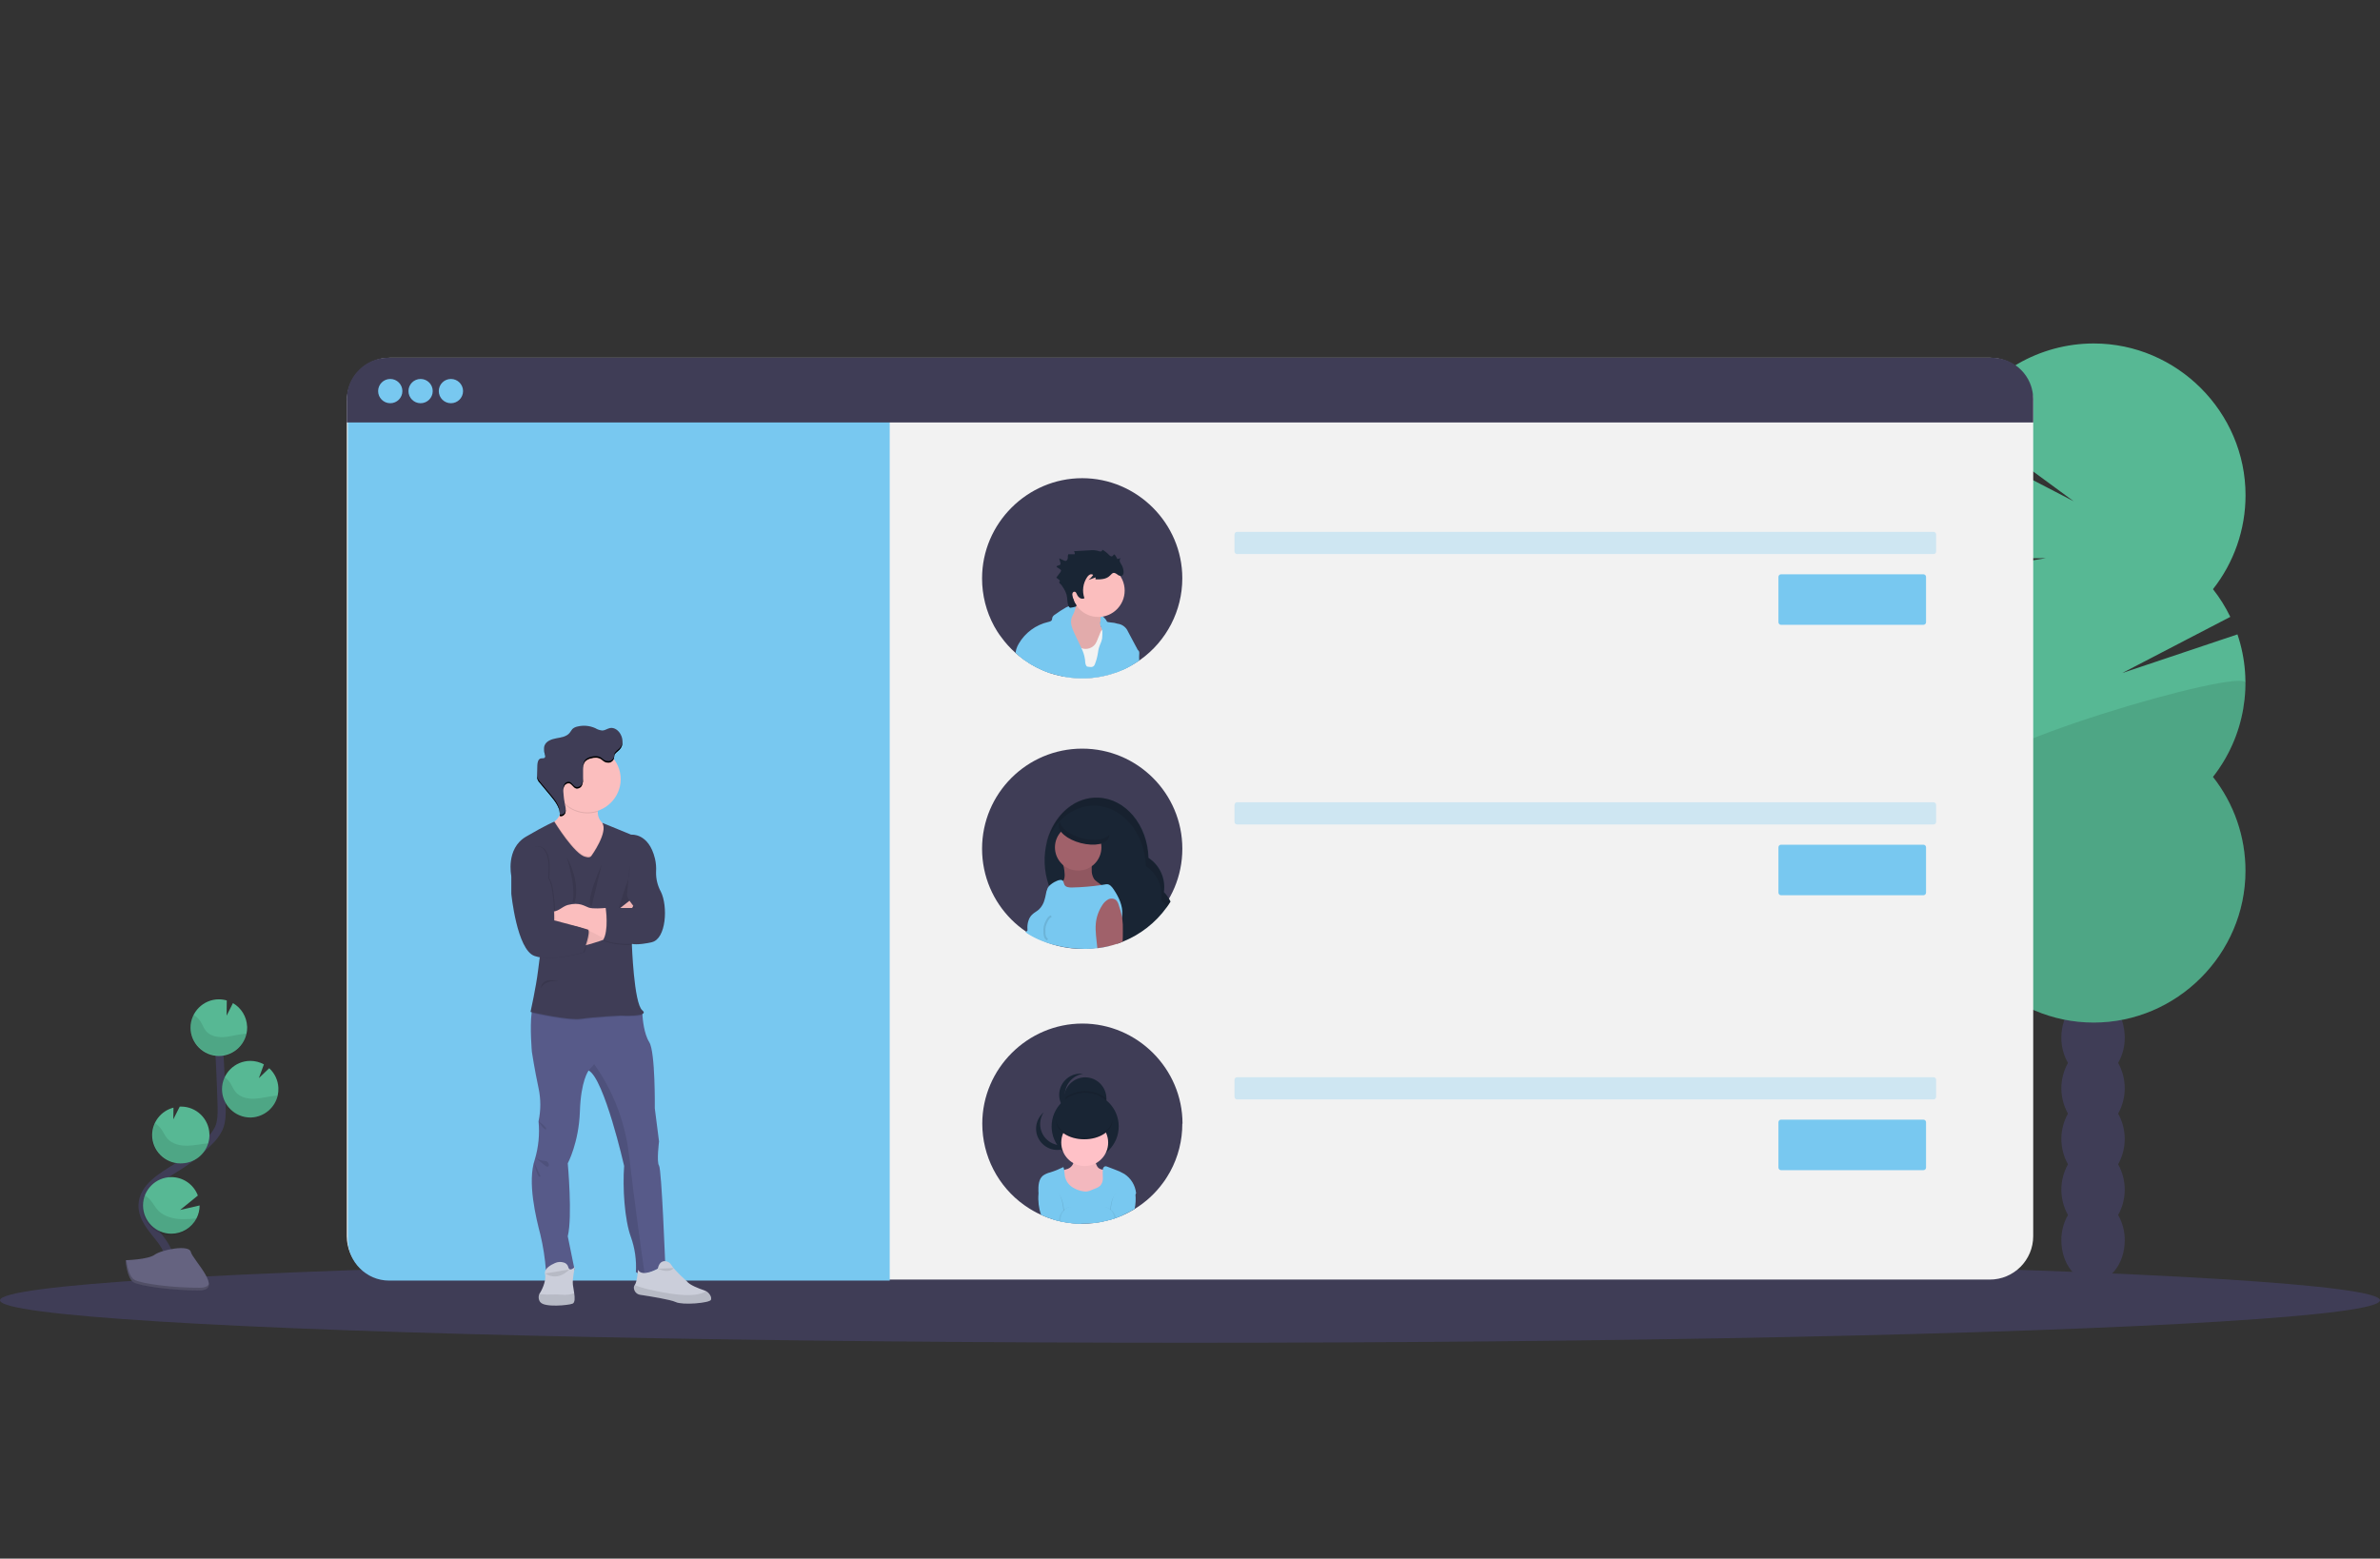 <?xml version="1.0" encoding="UTF-8" standalone="no"?><!DOCTYPE svg PUBLIC "-//W3C//DTD SVG 1.1//EN" "http://www.w3.org/Graphics/SVG/1.1/DTD/svg11.dtd"><svg width="100%" height="100%" viewBox="0 0 1119 733" version="1.1" xmlns="http://www.w3.org/2000/svg" xmlns:xlink="http://www.w3.org/1999/xlink" xml:space="preserve" xmlns:serif="http://www.serif.com/" style="fill-rule:evenodd;clip-rule:evenodd;stroke-miterlimit:10;"><rect x="0" y="0" width="1119" height="733" fill="#333333" stroke="none"/><ellipse cx="559.5" cy="611.51" rx="559.5" ry="19.965" style="fill:#3f3d56;"/><path d="M995.881,499.867c2.078,-3.627 3.151,-7.743 3.109,-11.922c0,-10.772 -6.655,-19.509 -14.907,-19.509c-8.252,0 -14.898,8.737 -14.898,19.509c-0.041,4.179 1.032,8.295 3.109,11.922c-4.14,7.399 -4.14,16.445 0,23.844c-4.141,7.396 -4.141,16.439 0,23.834c-4.14,7.4 -4.14,16.445 0,23.845c-2.077,3.627 -3.15,7.742 -3.109,11.922c0,10.771 6.655,19.508 14.898,19.508c8.243,0 14.907,-8.737 14.907,-19.508c0.042,-4.18 -1.031,-8.295 -3.109,-11.922c4.141,-7.4 4.141,-16.445 0,-23.845c4.141,-7.395 4.141,-16.438 0,-23.834c4.141,-7.399 4.141,-16.445 0,-23.844Z" style="fill:#3f3d56;fill-rule:nonzero;"/><ellipse cx="984.045" cy="464.101" rx="14.898" ry="19.509" style="fill:#3f3d56;"/><ellipse cx="984.045" cy="440.256" rx="14.898" ry="19.509" style="fill:#3f3d56;"/><path d="M928.266,277.094c-2.036,-2.592 -3.891,-5.321 -5.552,-8.167l39.16,-6.427l-42.355,0.314c-8.204,-17.857 -8.696,-38.329 -1.359,-56.559l56.815,29.473l-52.394,-38.514c12.735,-22.057 36.347,-35.689 61.816,-35.689c39.158,0 71.381,32.222 71.381,71.38c0,16.021 -5.394,31.584 -15.308,44.17c3.18,4.032 5.909,8.399 8.139,13.024l-50.826,26.421l54.191,-18.187c7.721,22.829 3.384,48.081 -11.513,67.026c9.901,12.581 15.287,28.134 15.287,44.144c0,39.158 -32.222,71.381 -71.38,71.381c-39.158,0 -71.38,-32.223 -71.38,-71.381c0,-16.01 5.386,-31.563 15.288,-44.144c-20.302,-25.809 -20.302,-62.457 0,-88.265l-0.01,0Z" style="fill:#57b894;fill-rule:nonzero;"/><path d="M1055.78,321.226c0.024,16.009 -5.361,31.566 -15.278,44.133c9.901,12.581 15.287,28.134 15.287,44.144c0,39.158 -32.222,71.381 -71.38,71.381c-39.158,0 -71.38,-32.223 -71.38,-71.381c0,-16.01 5.386,-31.563 15.288,-44.144c-9.612,-12.141 127.463,-52.138 127.463,-44.133Z" style="fill-opacity:0.1;fill-rule:nonzero;"/><path d="M955.951,188.656c0,-11.27 -9.15,-20.42 -20.42,-20.42l-752.062,0c-11.27,0 -20.42,9.15 -20.42,20.42l0,392.689c0,11.27 9.15,20.42 20.42,20.42l752.062,0c11.27,0 20.42,-9.15 20.42,-20.42l0,-392.689Z" style="fill:#f2f2f2;"/><path d="M163.524,189.627l254.794,0l0,412.614l-235.38,0c-10.65,0 -19.414,-8.764 -19.414,-19.414l0,-393.2Z" style="fill:#78c8f0;fill-rule:nonzero;"/><path d="M955.951,187.65l0,11.018l-792.902,0l0,-11.018c0,0 0,0 0,0c0,-10.645 8.759,-19.405 19.404,-19.405c0.003,0 0.006,0 0.01,0l754.074,0c0.004,0 0.007,0 0.01,0c10.645,0 19.404,8.76 19.404,19.405c0,0 0,0 0,0Z" style="fill:#3f3d56;fill-rule:nonzero;"/><circle cx="183.489" cy="183.923" r="5.704" style="fill:#78c8f0;"/><circle cx="197.75" cy="183.923" r="5.704" style="fill:#78c8f0;"/><circle cx="212.011" cy="183.923" r="5.704" style="fill:#78c8f0;"/><path d="M910.316,251.352c0,-0.684 -0.555,-1.24 -1.24,-1.24l-327.42,0c-0.684,0 -1.24,0.556 -1.24,1.24l0,7.978c0,0.684 0.556,1.24 1.24,1.24l327.42,0c0.685,0 1.24,-0.556 1.24,-1.24l0,-7.978Z" style="fill:#78c8f0;fill-opacity:0.3;"/><path d="M905.563,271.317c0,-0.684 -0.556,-1.24 -1.24,-1.24l-66.923,0c-0.684,0 -1.24,0.556 -1.24,1.24l0,21.288c0,0.685 0.556,1.24 1.24,1.24l66.923,0c0.684,0 1.24,-0.555 1.24,-1.24l0,-21.288Z" style="fill:#78c8f0;"/><path d="M910.316,378.521c0,-0.685 -0.555,-1.24 -1.24,-1.24l-327.42,0c-0.684,0 -1.24,0.555 -1.24,1.24l0,7.978c0,0.684 0.556,1.24 1.24,1.24l327.42,0c0.685,0 1.24,-0.556 1.24,-1.24l0,-7.978Z" style="fill:#78c8f0;fill-opacity:0.3;"/><path d="M905.563,398.486c0,-0.685 -0.556,-1.24 -1.24,-1.24l-66.923,0c-0.684,0 -1.24,0.555 -1.24,1.24l0,21.288c0,0.684 0.556,1.24 1.24,1.24l66.923,0c0.684,0 1.24,-0.556 1.24,-1.24l0,-21.288Z" style="fill:#78c8f0;"/><path d="M910.316,507.819c0,-0.684 -0.555,-1.24 -1.24,-1.24l-327.42,0c-0.684,0 -1.24,0.556 -1.24,1.24l0,7.978c0,0.684 0.556,1.24 1.24,1.24l327.42,0c0.685,0 1.24,-0.556 1.24,-1.24l0,-7.978Z" style="fill:#78c8f0;fill-opacity:0.3;"/><path d="M905.563,527.784c0,-0.684 -0.556,-1.24 -1.24,-1.24l-66.923,0c-0.684,0 -1.24,0.556 -1.24,1.24l0,21.288c0,0.684 0.556,1.24 1.24,1.24l66.923,0c0.684,0 1.24,-0.556 1.24,-1.24l0,-21.288Z" style="fill:#78c8f0;"/><circle cx="508.817" cy="399.147" r="47.08" style="fill:#3f3d56;"/><path d="M550.364,423.98c-0.052,0.114 -0.119,0.219 -0.2,0.314c-0.513,0.848 -1.068,1.67 -1.664,2.462c-5.22,7.227 -12.395,12.818 -20.678,16.115c-0.818,0.342 -1.654,0.656 -2.5,0.951c-0.784,-0.628 -1.51,-1.325 -2.168,-2.082c-1.964,-2.231 -3.279,-4.957 -3.803,-7.882c-1.253,0.242 -2.527,0.363 -3.803,0.361c-0.126,0.01 -0.254,0.01 -0.38,0c-9.793,-0.171 -18.197,-7.339 -21.952,-17.569l-0.152,-0.437c-2.29,-6.663 -2.549,-13.859 -0.742,-20.669c0.048,-0.228 0.124,-0.456 0.19,-0.675c3.214,-11.038 11.694,-19.081 21.781,-19.718l2.177,0c12.778,0.466 23.065,12.825 23.54,28.284c5.323,3.496 8.151,9.785 7.235,16.086c1.275,1.307 2.328,2.813 3.119,4.459Z" style="fill:#192534;fill-rule:nonzero;"/><path d="M550.164,424.294c-0.513,0.848 -1.068,1.67 -1.664,2.462c-0.689,-1.235 -1.543,-2.371 -2.538,-3.375c0.109,-0.784 0.166,-1.575 0.171,-2.367c0,-5.523 -2.789,-10.689 -7.406,-13.719c-0.523,-15.782 -11.257,-28.389 -24.405,-28.389c-9.393,0 -17.541,6.408 -21.639,15.82c-0.104,0.248 -0.199,0.485 -0.313,0.742c-0.343,0.818 -0.647,1.645 -0.951,2.51c0.335,-1.738 0.802,-3.448 1.397,-5.115l0.133,-0.133c3.661,-10.087 11.837,-17.246 21.439,-17.674l2.177,0c12.597,0.761 22.685,13.063 23.169,28.36c5.336,3.486 8.174,9.78 7.254,16.086c1.336,1.396 2.411,3.018 3.176,4.792Z" style="fill-opacity:0.1;fill-rule:nonzero;"/><path d="M500.555,410.794c0.118,0.962 0.007,1.94 -0.323,2.852c-0.561,1.302 -1.901,2.472 -1.531,3.803c0.382,0.846 1.146,1.461 2.054,1.654c4.097,1.388 8.556,0.561 12.892,0.751c1.444,0.126 2.895,0.177 4.344,0.152c1.459,-0.032 2.87,-0.525 4.032,-1.407c-2.252,-1.094 -4.379,-2.43 -6.342,-3.983c-0.477,-0.354 -0.908,-0.766 -1.283,-1.227c-0.806,-1.304 -1.194,-2.824 -1.113,-4.354c0,-1.512 0,-3.024 0,-4.526c-3.099,0 -6.189,-0.047 -9.288,-0.047c-0.951,0 -4.022,-0.238 -4.373,0.836c-0.172,0.533 0.494,2.102 0.598,2.7c0.16,0.926 0.271,1.859 0.333,2.796Z" style="fill:#a0616a;fill-rule:nonzero;"/><path d="M500.555,410.794c0.118,0.962 0.007,1.94 -0.323,2.852c-0.561,1.302 -1.901,2.472 -1.531,3.803c0.382,0.846 1.146,1.461 2.054,1.654c4.097,1.388 8.556,0.561 12.892,0.751c1.444,0.126 2.895,0.177 4.344,0.152c1.459,-0.032 2.87,-0.525 4.032,-1.407c-2.252,-1.094 -4.379,-2.43 -6.342,-3.983c-0.477,-0.354 -0.908,-0.766 -1.283,-1.227c-0.806,-1.304 -1.194,-2.824 -1.113,-4.354c0,-1.512 0,-3.024 0,-4.526c-3.099,0 -6.189,-0.047 -9.288,-0.047c-0.951,0 -4.022,-0.238 -4.373,0.836c-0.172,0.533 0.494,2.102 0.598,2.7c0.16,0.926 0.271,1.859 0.333,2.796Z" style="fill-opacity:0.1;fill-rule:nonzero;"/><circle cx="506.925" cy="398.501" r="10.924" style="fill:#a0616a;"/><path d="M527.641,430.188c0,0.295 -0.057,0.609 -0.104,0.951c-0.354,1.772 -0.873,3.507 -1.55,5.182c-0.401,1.136 -0.884,2.242 -1.445,3.308c-0.409,0.732 -0.951,1.407 -1.388,2.12l-0.628,1.017c-0.4,0.686 -0.74,1.405 -1.017,2.149c-1.834,0.47 -3.699,0.81 -5.581,1.017c-1.839,0.221 -3.69,0.332 -5.542,0.333c-9.935,0 -20.65,-2.576 -28.246,-7.843c0,0 1.112,-0.77 0.95,-0.951c0,-0.437 -0.047,-0.865 -0.047,-1.303c-0.011,-1.125 0.172,-2.245 0.542,-3.308c0.323,-1.019 0.887,-1.945 1.645,-2.7c0.95,-0.951 2.224,-1.54 3.242,-2.453c1.299,-1.257 2.219,-2.855 2.652,-4.611c0.238,-0.761 0.409,-1.569 0.57,-2.348c0.145,-1.066 0.439,-2.107 0.875,-3.09c0.061,-0.126 0.131,-0.247 0.209,-0.361c0.145,-0.244 0.317,-0.471 0.514,-0.675c0.969,-0.946 2.103,-1.706 3.346,-2.244c1.037,-0.533 2.491,-0.951 3.214,-0.067l0,0.067c0.236,0.544 0.436,1.103 0.599,1.673c0.58,1.198 2.196,1.35 3.508,1.322c4.64,-0.097 9.27,-0.485 13.861,-1.16l2.225,-0.362c1.607,-0.266 2.729,1.141 3.632,2.51c2.339,3.528 4.316,7.587 3.964,11.827Z" style="fill:#78c8f0;fill-rule:nonzero;"/><path d="M494.28,430.93c-1.017,0.228 -1.606,1.255 -2.082,2.187c-0.901,1.531 -1.297,3.308 -1.131,5.076c-0.028,0.695 0.046,1.39 0.219,2.063c0.175,0.679 0.604,1.264 1.198,1.636" style="fill:none;stroke:#000;stroke-opacity:0.1;stroke-width:0.95px;"/><path d="M497.884,387.627c0.824,-3.223 6.797,-4.484 13.329,-2.814c6.533,1.67 11.168,5.642 10.344,8.865c-0.824,3.223 -6.797,4.484 -13.329,2.814c-6.533,-1.67 -11.168,-5.642 -10.344,-8.865Z" style="fill:#192534;"/><path d="M508.836,394.204c-5.809,-1.484 -10.106,-4.754 -10.458,-7.758c-0.27,0.338 -0.464,0.73 -0.57,1.15c-0.827,3.223 3.803,7.187 10.334,8.861c6.531,1.673 12.502,0.409 13.31,-2.852c0.092,-0.36 0.118,-0.734 0.076,-1.103c-1.74,2.396 -6.997,3.156 -12.692,1.702Z" style="fill-opacity:0.1;fill-rule:nonzero;"/><path d="M527.927,437.937c0,1.654 0,3.299 -0.105,4.934c-0.818,0.342 -1.654,0.656 -2.5,0.951c-1.247,0.433 -2.516,0.794 -3.803,1.084c-1.834,0.469 -3.699,0.809 -5.581,1.017c-0.333,-3.936 -1.084,-7.73 -0.713,-11.723c0.308,-3.058 1.359,-5.996 3.061,-8.556c0.667,-1.121 1.623,-2.044 2.767,-2.672c1.164,-0.618 2.587,-0.506 3.641,0.286c0.647,0.675 1.1,1.513 1.312,2.424c0.642,1.784 1.156,3.61 1.54,5.467c0,0.199 0.067,0.418 0.095,0.627c0.264,2.042 0.359,4.103 0.286,6.161Z" style="fill:#a0616a;fill-rule:nonzero;"/><path d="M555.887,528.445c0.022,7.874 -1.94,15.627 -5.704,22.542c-0.418,0.761 -0.856,1.531 -1.35,2.291c-0.052,0.114 -0.119,0.219 -0.2,0.314c-0.513,0.848 -1.068,1.67 -1.664,2.462c-3.611,5.01 -8.185,9.25 -13.452,12.474l-0.276,0.19c-1.731,1.039 -3.525,1.97 -5.372,2.786c-0.513,0.228 -1.045,0.447 -1.578,0.665c-0.532,0.219 -1.027,0.419 -1.559,0.59c-0.266,0.114 -0.551,0.209 -0.827,0.304c-0.032,-0.004 -0.064,-0.004 -0.095,0c-0.58,0.209 -1.179,0.39 -1.768,0.57l-0.447,0.105c-0.533,0.162 -1.065,0.295 -1.598,0.409c-1.837,0.47 -3.705,0.81 -5.59,1.017c-1.826,0.221 -3.665,0.332 -5.504,0.333c-0.191,0 -0.381,0 -0.571,0c-2.551,-0.008 -5.096,-0.243 -7.606,-0.704l-0.456,-0.076c-0.466,-0.076 -0.951,-0.171 -1.398,-0.285l-0.884,-0.2c-0.938,-0.205 -1.864,-0.459 -2.776,-0.76c-1.857,-0.557 -3.677,-1.234 -5.447,-2.025l-0.2,-0.086c-2.592,-1.174 -5.072,-2.584 -7.406,-4.212c-0.199,-0.116 -0.39,-0.247 -0.571,-0.389c-12.38,-8.826 -19.746,-23.124 -19.746,-38.328c0,-25.822 21.248,-47.07 47.07,-47.07c25.822,0 47.07,21.248 47.07,47.07c0,0.001 0,0.003 0,0.004l-0.095,0.009Z" style="fill:#3f3d56;fill-rule:nonzero;"/><path d="M520.207,517.103c-0.232,5.312 -4.666,9.557 -9.983,9.557c-5.317,0 -9.751,-4.245 -9.983,-9.557c0,-0.161 0,-0.323 0,-0.475c0,-5.476 4.507,-9.983 9.983,-9.983c5.476,0 9.983,4.507 9.983,9.983c-0.01,0.152 0,0.314 0,0.475Z" style="fill:#192534;fill-rule:nonzero;"/><path d="M520.207,517.103c-0.232,5.312 -4.666,9.557 -9.983,9.557c-5.317,0 -9.751,-4.245 -9.983,-9.557c0,-0.161 0,-0.323 0,-0.475c5.785,-4.734 14.181,-4.734 19.966,0c-0.01,0.152 0,0.314 0,0.475Z" style="fill-opacity:0.1;fill-rule:nonzero;"/><circle cx="510.215" cy="529.719" r="15.772" style="fill:#192534;"/><path d="M500.66,514.898c0.003,-4.982 3.732,-9.238 8.67,-9.897c-0.444,-0.06 -0.892,-0.091 -1.34,-0.091c-5.482,0 -9.992,4.511 -9.992,9.992c0,5.482 4.51,9.993 9.992,9.993c0.448,0 0.896,-0.031 1.34,-0.091c-4.941,-0.659 -8.671,-4.921 -8.67,-9.906Z" style="fill:#192534;fill-rule:nonzero;"/><path d="M492.417,536.127c-3.735,-3.299 -4.458,-8.914 -1.683,-13.053c-0.336,0.297 -0.653,0.615 -0.95,0.951c-1.709,1.846 -2.659,4.271 -2.659,6.786c0,5.482 4.511,9.992 9.992,9.992c2.949,0 5.752,-1.305 7.65,-3.563c0.291,-0.332 0.561,-0.681 0.808,-1.046c-3.766,3.261 -9.425,3.233 -13.158,-0.067Z" style="fill:#192534;fill-rule:nonzero;"/><path d="M501.962,549.723c-0.821,0.161 -1.615,0.44 -2.357,0.827c-1.312,0.951 -1.265,2.852 -0.875,4.402c0.894,3.536 3.08,6.93 6.427,8.375c2.071,0.765 4.28,1.088 6.484,0.951c2.386,0 5.086,-0.323 6.569,-2.205c0.668,-0.993 1.124,-2.113 1.341,-3.29c0.732,-2.852 1.473,-5.799 1.207,-8.747c-1.445,0.124 -3.061,0.21 -4.202,-0.703c-1.141,-0.913 -1.398,-2.653 -1.902,-4.098c-0.054,-0.232 -0.185,-0.439 -0.37,-0.589c-0.209,-0.094 -0.44,-0.127 -0.666,-0.095c-1.517,0.065 -3.038,0.001 -4.544,-0.19c-0.951,-0.124 -3.252,-1.103 -3.955,-0.276c-0.514,0.599 -0.19,2.424 -0.59,3.27c-0.504,1.101 -1.429,1.954 -2.567,2.368Z" style="fill:#ffc1c7;fill-rule:nonzero;"/><path d="M501.962,549.723c-0.821,0.161 -1.615,0.44 -2.357,0.827c-1.312,0.951 -1.265,2.852 -0.875,4.402c0.894,3.536 3.08,6.93 6.427,8.375c2.071,0.765 4.28,1.088 6.484,0.951c2.386,0 5.086,-0.323 6.569,-2.205c0.668,-0.993 1.124,-2.113 1.341,-3.29c0.732,-2.852 1.473,-5.799 1.207,-8.747c-1.445,0.124 -3.061,0.21 -4.202,-0.703c-1.141,-0.913 -1.398,-2.653 -1.902,-4.098c-0.054,-0.232 -0.185,-0.439 -0.37,-0.589c-0.209,-0.094 -0.44,-0.127 -0.666,-0.095c-1.517,0.065 -3.038,0.001 -4.544,-0.19c-0.951,-0.124 -3.252,-1.103 -3.955,-0.276c-0.514,0.599 -0.19,2.424 -0.59,3.27c-0.504,1.101 -1.429,1.954 -2.567,2.368Z" style="fill-opacity:0.05;fill-rule:nonzero;"/><circle cx="509.996" cy="537.335" r="11.028" style="fill:#ffc1c7;"/><path d="M534.173,561.226c-0.076,0.095 -0.152,0.21 -0.238,0.305l-0.466,0.608c-2.348,2.814 -4.249,5.973 -5.638,9.365c-0.513,0.228 -1.045,0.447 -1.578,0.665c-0.532,0.219 -1.027,0.419 -1.559,0.59c-0.266,0.114 -0.551,0.209 -0.827,0.304c-0.032,-0.004 -0.064,-0.004 -0.095,0c-0.58,0.209 -1.179,0.39 -1.768,0.57l-0.447,0.105c-0.533,0.162 -1.065,0.295 -1.598,0.409c-1.837,0.47 -3.705,0.81 -5.59,1.017c-1.826,0.221 -3.665,0.332 -5.504,0.333c-0.191,0 -0.381,0 -0.571,0c-2.551,-0.008 -5.096,-0.243 -7.606,-0.704l-0.456,-0.076c-0.466,-0.076 -0.951,-0.171 -1.398,-0.285l-0.884,-0.2c-0.938,-0.205 -1.864,-0.459 -2.776,-0.76c0.255,-1.593 0.965,-3.08 2.044,-4.279c-2.139,-2.557 -5.657,-3.565 -7.929,-5.98c-0.198,-0.229 -0.382,-0.471 -0.551,-0.722c-0.119,-0.182 -0.218,-0.377 -0.295,-0.58c-0.068,-0.16 -0.11,-0.33 -0.124,-0.504c-0.071,-0.35 -0.1,-0.708 -0.085,-1.065c-0.057,-2.7 0.066,-5.78 2.158,-7.472c1.027,-0.72 2.183,-1.236 3.404,-1.522c2.123,-0.664 4.189,-1.497 6.179,-2.491c0.182,0.425 0.304,0.873 0.362,1.332c0.19,1.102 0.171,2.262 0.427,3.356c0.499,1.949 1.706,3.644 3.385,4.753c1.675,1.097 3.582,1.791 5.571,2.025c1.959,0.285 3.518,-0.732 5.362,-1.426c0.817,-0.261 1.572,-0.688 2.215,-1.255c0.833,-0.961 1.277,-2.199 1.246,-3.47c0,-1.255 -0.143,-2.51 -0.067,-3.803c0.002,-0.131 0.018,-0.262 0.048,-0.39c0.005,-0.676 0.442,-1.278 1.084,-1.492c0.356,-0.029 0.713,0.036 1.036,0.19l3.556,1.359c1.54,0.534 3.024,1.218 4.43,2.044c3.144,2.042 5.188,5.414 5.543,9.146Z" style="fill:#78c8f0;fill-rule:nonzero;"/><path d="M500.641,574.803l-0.457,-0.076c-0.465,-0.076 -0.95,-0.171 -1.397,-0.286l-0.884,-0.199c-0.938,-0.206 -1.865,-0.46 -2.776,-0.761c-1.858,-0.557 -3.678,-1.233 -5.448,-2.025c-0.89,-2.896 -1.213,-5.937 -0.951,-8.956c0.116,-1.294 0.384,-2.571 0.799,-3.803c1.996,1.902 5.4,0.828 7.663,2.349c0.613,0.434 1.115,1.007 1.464,1.673c0.633,1.218 1.063,2.532 1.274,3.888c0.142,0.742 0.275,1.493 0.39,2.244l0,0.713c0.076,0.533 0.142,1.084 0.171,1.626c0.152,1.226 0.152,2.405 0.152,3.613Z" style="fill-opacity:0.1;fill-rule:nonzero;"/><path d="M500.184,574.727c-0.465,-0.076 -0.95,-0.171 -1.397,-0.286l-0.884,-0.199c-0.938,-0.206 -1.865,-0.46 -2.776,-0.761c-1.858,-0.557 -3.678,-1.233 -5.448,-2.025l-0.2,-0.085c-1.091,-3.198 -1.503,-6.589 -1.207,-9.954c0.136,-1.216 0.397,-2.414 0.779,-3.575c1.997,1.901 5.401,0.846 7.663,2.367c0.872,0.627 1.534,1.502 1.902,2.51c0.369,0.976 0.646,1.986 0.827,3.014c0.209,1.112 0.409,2.225 0.542,3.356c0.03,0.157 0.046,0.316 0.047,0.475l0,0.751c0.181,1.455 0.171,2.938 0.152,4.412Z" style="fill:#78c8f0;fill-rule:nonzero;"/><path d="M533.203,568.718c-1.731,1.039 -3.525,1.97 -5.372,2.786c-0.513,0.228 -1.045,0.447 -1.578,0.665c-0.532,0.219 -1.027,0.419 -1.559,0.59c-0.266,0.114 -0.551,0.209 -0.827,0.304c-0.032,-0.004 -0.064,-0.004 -0.095,0c-0.58,0.209 -1.179,0.39 -1.768,0.57l-0.447,0.105c0,-0.846 0,-1.721 0.095,-2.577c0.066,-0.675 0.142,-1.35 0.237,-2.025c0,-0.123 0,-0.247 0.048,-0.37c0.009,-0.079 0.009,-0.159 0,-0.238c0.114,-0.647 0.238,-1.303 0.361,-1.949c0.197,-1.36 0.628,-2.676 1.274,-3.888c0.357,-0.653 0.861,-1.213 1.474,-1.636c2.263,-1.521 5.704,-0.485 7.606,-2.348c0.374,1.105 0.632,2.245 0.77,3.404c0.257,2.201 0.184,4.428 -0.219,6.607Z" style="fill-opacity:0.1;fill-rule:nonzero;"/><path d="M533.479,568.528l-0.276,0.19c-1.731,1.039 -3.525,1.97 -5.372,2.786c-0.513,0.228 -1.045,0.447 -1.578,0.665c-0.532,0.219 -1.027,0.419 -1.559,0.59c-0.266,0.114 -0.551,0.209 -0.827,0.304c-0.032,-0.004 -0.064,-0.004 -0.095,0c-0.58,0.209 -1.179,0.39 -1.768,0.57c0,-1.122 0,-2.234 0.095,-3.346c0,-0.285 0,-0.58 0.076,-0.865l0,-0.685c0.142,-1.027 0.313,-2.025 0.523,-3.033c0.18,-1.028 0.457,-2.037 0.827,-3.013c0.367,-1.009 1.03,-1.884 1.901,-2.51c2.263,-1.522 5.704,-0.485 7.606,-2.368c0.408,1.195 0.676,2.433 0.799,3.689c0.255,2.346 0.137,4.717 -0.352,7.026Z" style="fill:#78c8f0;fill-rule:nonzero;"/><ellipse cx="509.777" cy="526.962" rx="13.234" ry="8.823" style="fill:#192534;"/><path d="M498.777,573.11l0,1.255c-0.003,0.026 -0.003,0.051 0,0.076l-0.884,-0.199c-0.014,-0.168 -0.014,-0.336 0,-0.504c-0.002,-1.783 0.773,-3.482 2.12,-4.649c0.087,-0.092 0.187,-0.172 0.295,-0.238c0.51,-0.414 1.09,-0.736 1.711,-0.951c0.571,-0.22 1.176,-0.336 1.788,-0.342c0.082,-0.009 0.165,-0.009 0.247,0c0.152,-0.009 0.304,-0.009 0.456,0l-0.314,0c-1.455,0.154 -2.806,0.829 -3.802,1.902c-0.111,0.102 -0.21,0.217 -0.295,0.342c-0.761,0.946 -1.221,2.099 -1.322,3.308Z" style="fill-opacity:0.05;fill-rule:nonzero;"/><path d="M508.456,573.738c-0.001,0.595 -0.072,1.189 -0.209,1.768c-2.552,-0.007 -5.097,-0.243 -7.606,-0.703l-0.457,-0.076c-0.465,-0.076 -0.95,-0.171 -1.397,-0.286l0,-0.076l0,-1.255c0.08,-1.275 0.515,-2.503 1.255,-3.546c0.085,-0.131 0.183,-0.252 0.295,-0.361c0.443,-0.553 1.014,-0.99 1.663,-1.274c0.499,-0.238 1.045,-0.361 1.598,-0.361c0.063,-0.01 0.127,-0.01 0.19,0c0.129,-0.01 0.26,-0.01 0.389,0c2.406,0.409 4.279,3.013 4.279,6.17Z" style="fill:#78c8f0;fill-rule:nonzero;"/><path d="M524.694,572.759c-0.266,0.114 -0.551,0.209 -0.827,0.304c-0.136,-1.362 -0.733,-2.637 -1.692,-3.613l-0.286,-0.285c-0.949,-0.852 -2.137,-1.393 -3.403,-1.55l-0.314,0c0.146,-0.009 0.292,-0.009 0.437,0c0.086,-0.009 0.172,-0.009 0.257,0c0.614,0.015 1.221,0.13 1.797,0.343c0.457,0.156 0.895,0.367 1.302,0.627c0.106,0.054 0.202,0.125 0.286,0.209c1.309,0.943 2.19,2.371 2.443,3.965Z" style="fill-opacity:0.05;fill-rule:nonzero;"/><path d="M523.867,573.063c-0.032,-0.004 -0.064,-0.004 -0.095,0c-0.58,0.209 -1.179,0.39 -1.768,0.57l-0.447,0.105c-0.533,0.162 -1.065,0.295 -1.598,0.409c-1.837,0.47 -3.705,0.81 -5.59,1.017c-0.096,-0.479 -0.144,-0.966 -0.142,-1.455c0,-3.156 1.901,-5.761 4.287,-6.122c0.127,-0.01 0.254,-0.01 0.381,0c0.06,-0.01 0.12,-0.01 0.18,0c0.559,-0.003 1.112,0.121 1.617,0.361c0.472,0.21 0.904,0.503 1.273,0.865c0.105,0.078 0.2,0.168 0.286,0.266c0.953,1.119 1.52,2.517 1.616,3.984Z" style="fill:#78c8f0;fill-rule:nonzero;"/><path d="M509.777,534.91c-7.092,0 -12.882,-3.707 -13.224,-8.375c0,0.142 0,0.285 0,0.437c0,4.877 5.932,8.823 13.243,8.823c7.311,0 13.234,-3.946 13.234,-8.823c0,-0.152 0,-0.295 0,-0.437c-0.38,4.668 -6.17,8.375 -13.253,8.375Z" style="fill-opacity:0.1;fill-rule:nonzero;"/><path d="M461.737,271.988c-0.016,7.87 1.946,15.619 5.705,22.532c0.427,0.77 0.865,1.54 1.35,2.292c0.055,0.113 0.125,0.219 0.209,0.313c0.523,0.841 1.092,1.654 1.702,2.434c1.974,2.747 4.251,5.263 6.788,7.501c0.471,0.452 0.966,0.877 1.483,1.274c1.628,1.361 3.357,2.597 5.172,3.699l0.285,0.19c1.731,1.036 3.521,1.97 5.362,2.795l1.588,0.656c0.523,0.219 1.017,0.428 1.559,0.599c0.266,0.104 0.542,0.199 0.827,0.295c0.285,0.095 0,0 0,0l0.133,0c0.577,0.209 1.166,0.399 1.769,0.57l0.437,0.105c0.532,0.161 1.074,0.304 1.607,0.408c0.722,0.191 1.435,0.352 2.177,0.485c1.112,0.219 2.262,0.409 3.403,0.542c1.827,0.218 3.665,0.326 5.505,0.323l0.561,0c2.551,-0.015 5.096,-0.254 7.606,-0.713c0.153,-0.015 0.306,-0.04 0.456,-0.076c0.466,-0.076 0.951,-0.171 1.398,-0.285c0.304,-0.057 0.58,-0.124 0.884,-0.2c0.95,-0.209 1.901,-0.456 2.776,-0.751c0.561,-0.18 1.112,-0.351 1.664,-0.542c1.112,-0.389 2.224,-0.808 3.289,-1.283c0.166,-0.055 0.328,-0.122 0.485,-0.2l0.209,-0.095c1.407,-0.634 2.776,-1.34 4.107,-2.12c1.132,-0.646 2.234,-1.35 3.299,-2.091l0.067,0c0.173,-0.102 0.339,-0.216 0.494,-0.343c12.402,-8.823 19.785,-23.134 19.785,-38.355c0,-25.822 -21.249,-47.07 -47.071,-47.07c-25.822,0 -47.07,21.248 -47.07,47.07c0,0.014 0,0.028 0,0.041Z" style="fill:#3f3d56;fill-rule:nonzero;"/><path d="M519.265,290.641c0.695,0.611 1.177,1.427 1.379,2.33c-1.369,0.361 -2.767,-0.314 -4.041,-0.951c-3.955,-1.855 -8.131,-3.2 -12.426,-4.003c-0.343,-0.032 -0.672,-0.156 -0.95,-0.361c-0.442,-0.597 -0.419,-1.426 0.057,-1.996c0.475,-0.495 1.369,-0.428 2.015,-0.457c5.209,-0.266 10.292,1.699 13.966,5.4l0,0.038Z" style="fill:#78c8f0;fill-rule:nonzero;"/><path d="M505.356,286.857c-0.575,1.439 -1.712,2.583 -3.147,3.166c-0.77,0.276 -1.597,0.324 -2.376,0.542c-0.809,0.169 -1.492,0.708 -1.845,1.455c-0.104,0.332 -0.152,0.679 -0.142,1.027c-0.124,3.28 -0.219,6.655 1.093,9.697c1.131,2.605 3.204,4.659 5.257,6.608c2.396,2.291 4.935,4.611 8.091,5.637c1.845,0.599 4.022,0.666 5.552,-0.523c0.601,-0.521 1.123,-1.126 1.55,-1.796c1.068,-1.399 1.962,-2.922 2.662,-4.535c1.303,-3.347 0.865,-7.093 0.409,-10.658c-0.003,-0.212 -0.084,-0.415 -0.228,-0.57c-0.199,-0.124 -0.438,-0.165 -0.666,-0.114c-1.67,0.169 -3.272,-0.753 -3.964,-2.282c-0.197,-0.679 -0.271,-1.387 -0.219,-2.092l0.067,-4.069c0.031,-0.437 -0.02,-0.875 -0.153,-1.293c-0.373,-0.678 -0.977,-1.201 -1.701,-1.473c-2.222,-1.113 -4.538,-2.026 -6.922,-2.729c-1.045,-0.304 -1.844,-0.818 -2.31,0.304c-0.466,1.122 -0.466,2.52 -1.008,3.698Z" style="fill:#fbbebe;fill-rule:nonzero;"/><path d="M505.356,286.857c-0.575,1.439 -1.712,2.583 -3.147,3.166c-0.77,0.276 -1.597,0.324 -2.376,0.542c-0.809,0.169 -1.492,0.708 -1.845,1.455c-0.104,0.332 -0.152,0.679 -0.142,1.027c-0.124,3.28 -0.219,6.655 1.093,9.697c1.131,2.605 3.204,4.659 5.257,6.608c2.396,2.291 4.935,4.611 8.091,5.637c1.845,0.599 4.022,0.666 5.552,-0.523c0.601,-0.521 1.123,-1.126 1.55,-1.796c1.068,-1.399 1.962,-2.922 2.662,-4.535c1.303,-3.347 0.865,-7.093 0.409,-10.658c-0.003,-0.212 -0.084,-0.415 -0.228,-0.57c-0.199,-0.124 -0.438,-0.165 -0.666,-0.114c-1.67,0.169 -3.272,-0.753 -3.964,-2.282c-0.197,-0.679 -0.271,-1.387 -0.219,-2.092l0.067,-4.069c0.031,-0.437 -0.02,-0.875 -0.153,-1.293c-0.373,-0.678 -0.977,-1.201 -1.701,-1.473c-2.222,-1.113 -4.538,-2.026 -6.922,-2.729c-1.045,-0.304 -1.844,-0.818 -2.31,0.304c-0.466,1.122 -0.466,2.52 -1.008,3.698Z" style="fill-opacity:0.1;fill-rule:nonzero;"/><circle cx="516.366" cy="277.74" r="12.416" style="fill:#fbbebe;"/><path d="M499.871,318.193c1.112,0.219 2.262,0.409 3.403,0.542c1.827,0.218 3.665,0.326 5.505,0.323l0.561,0c2.551,-0.015 5.096,-0.254 7.606,-0.713c0.153,-0.015 0.306,-0.04 0.456,-0.076c0.466,-0.076 0.951,-0.171 1.398,-0.285c0.304,-0.057 0.58,-0.123 0.884,-0.2c0.95,-0.209 1.901,-0.456 2.776,-0.751c0.561,-0.18 1.112,-0.351 1.664,-0.542c1.112,-0.389 2.224,-0.808 3.289,-1.283c-0.274,-0.845 -0.499,-1.705 -0.675,-2.576c-0.306,-1.86 -0.427,-3.745 -0.361,-5.629c0,-1.511 0.066,-3.014 0,-4.516c0.024,-1.218 -0.153,-2.432 -0.523,-3.593c-0.381,-1.172 -1.217,-2.142 -2.32,-2.691c-1.416,-0.627 -3.546,-0.951 -4.944,-0.247c-0.159,0.086 -0.312,0.184 -0.456,0.295c-0.304,0.254 -0.54,0.581 -0.684,0.95c-0.457,1.141 -0.951,2.292 -1.388,3.432c-0.282,0.795 -0.656,1.555 -1.113,2.263c-1.411,1.906 -3.884,2.72 -6.151,2.025c-0.139,-0.045 -0.276,-0.099 -0.409,-0.161c-1.901,-0.771 -3.641,-2.434 -5.628,-1.987c-1.113,0.296 -2.029,1.089 -2.481,2.148c-0.028,0.055 -0.05,0.112 -0.067,0.171c-0.4,0.995 -0.631,2.048 -0.685,3.119c-0.287,3.329 -0.172,6.681 0.343,9.982Z" style="fill:#f2f2f2;fill-rule:nonzero;"/><path d="M477.491,307.089c0.471,0.451 0.966,0.876 1.483,1.274c1.628,1.361 3.357,2.597 5.172,3.698l0.285,0.19c1.731,1.037 3.521,1.97 5.362,2.795l1.588,0.656c0.523,0.219 1.017,0.428 1.559,0.599c0.266,0.105 0.542,0.2 0.827,0.295c0.285,0.095 0,0 0,0l0.133,0c0.577,0.209 1.166,0.399 1.769,0.57l0.437,0.105c0.532,0.162 1.074,0.304 1.607,0.409c0.722,0.19 1.435,0.352 2.177,0.485c1.112,0.218 2.262,0.409 3.403,0.542c1.827,0.218 3.665,0.326 5.505,0.323l0.561,0c2.551,-0.016 5.096,-0.254 7.606,-0.713c0.153,-0.015 0.306,-0.041 0.456,-0.076c0.466,-0.076 0.951,-0.171 1.398,-0.285c0.304,-0.057 0.58,-0.124 0.884,-0.2c0.95,-0.209 1.901,-0.456 2.776,-0.751c0.561,-0.181 1.112,-0.352 1.664,-0.542c1.112,-0.39 2.224,-0.808 3.289,-1.284c0.166,-0.055 0.328,-0.121 0.485,-0.199l0.209,-0.095c1.407,-0.634 2.776,-1.341 4.107,-2.12c0.934,-2.489 1.727,-5.028 2.377,-7.606c-0.004,-0.051 -0.004,-0.102 0,-0.152c-1.483,-2.634 -2.795,-5.372 -4.269,-8.005c-0.852,-2.016 -2.723,-3.426 -4.896,-3.689c-1.03,-0.34 -2.101,-0.538 -3.185,-0.59c-0.615,-0.057 -1.226,-0.162 -1.825,-0.313c-1.236,-0.276 -2.605,-0.542 -3.061,0c-0.04,0.029 -0.065,0.074 -0.067,0.123c-0.171,0.639 -0.093,1.319 0.219,1.902c0.209,0.599 0.484,1.226 0.627,1.74c0.085,0.245 0.133,0.501 0.143,0.76c0.033,1.114 -0.005,2.228 -0.114,3.337c-0.267,1.616 -1.16,3.042 -1.579,4.611c-0.19,0.742 -0.285,1.512 -0.408,2.263c-0.265,1.696 -0.708,3.36 -1.322,4.963c-0.11,0.34 -0.274,0.661 -0.485,0.95c-0.779,0.951 -2.072,0.59 -3.299,0.409c-0.893,-0.76 -0.846,-2.11 -0.95,-3.251c-0.263,-1.917 -0.848,-3.775 -1.731,-5.495l-0.323,-0.685c-0.951,-1.968 -1.901,-3.926 -2.795,-5.904c-1.151,-2.453 -2.339,-5.257 -1.388,-7.796c0.275,-0.76 0.722,-1.435 1.027,-2.168c0.049,-0.107 0.09,-0.218 0.123,-0.332c0.088,-0.281 0.136,-0.572 0.143,-0.865c0.068,-0.531 -0.091,-1.066 -0.438,-1.474c-0.05,-0.078 -0.115,-0.145 -0.19,-0.2c-0.031,-0.033 -0.07,-0.059 -0.114,-0.076c-0.634,-0.365 -1.407,-0.4 -2.072,-0.095c-0.376,0.136 -0.741,0.298 -1.094,0.485c-1.866,1.052 -3.667,2.217 -5.39,3.489c-0.506,0.3 -0.9,0.758 -1.122,1.303c-0.04,0.361 -0.101,0.72 -0.181,1.074c-0.266,0.675 -1.074,0.875 -1.768,1.027c-5.798,1.339 -10.795,5.011 -13.805,10.144c-0.504,0.817 -0.9,1.696 -1.179,2.614c-0.169,0.598 -0.286,1.208 -0.351,1.826Z" style="fill:#78c8f0;fill-rule:nonzero;"/><path d="M521.832,270.733c-1.682,1.721 -4.373,1.788 -6.778,1.75l0.076,-0.951l-3.375,1.207c0.877,-0.65 1.628,-1.456 2.215,-2.377c-0.479,-0.356 -1.125,-0.397 -1.645,-0.104c-0.506,0.294 -0.928,0.713 -1.226,1.217c-1.943,2.909 -2.398,6.572 -1.227,9.868c-0.698,0.344 -1.529,0.289 -2.177,-0.142c-0.634,-0.435 -1.121,-1.052 -1.397,-1.769c-0.2,-0.456 -0.409,-0.95 -0.885,-1.131c-0.42,-0.103 -0.86,0.093 -1.064,0.475c-0.2,0.369 -0.28,0.791 -0.229,1.208c0.067,0.95 0.78,1.901 0.951,2.852c0.171,0.951 1.578,1.711 0.837,2.348c-0.869,0.327 -1.777,0.541 -2.7,0.637c-0.371,-0.111 -0.664,-0.4 -0.78,-0.77c-0.751,-1.654 -0.485,-3.584 -0.951,-5.343c-0.431,-1.396 -1.093,-2.71 -1.958,-3.888c-0.208,-0.36 -0.457,-0.695 -0.742,-0.999c-0.299,-0.218 -0.546,-0.501 -0.722,-0.827c-0.124,-0.342 0.114,-0.846 0.475,-0.779c-0.589,-0.572 -1.225,-1.093 -1.901,-1.56c0.665,-0.836 1.312,-1.692 1.901,-2.548c0.219,-0.304 0.447,-0.675 0.285,-1.007c-0.091,-0.155 -0.223,-0.283 -0.38,-0.371l-1.683,-1.141c0,-0.799 1.588,-0.504 1.835,-1.255c0.062,-0.198 0.062,-0.41 0,-0.608l-0.589,-2.149l2.243,1.017c0.26,0.15 0.558,0.219 0.856,0.2c0.59,-0.086 0.875,-0.78 0.951,-1.379c-0.061,-0.599 0.017,-1.204 0.228,-1.768c1.017,0 2.035,0 3.042,0c0.067,-0.508 -0.066,-1.023 -0.37,-1.436l7.491,-0.418c1.273,-0.145 2.563,-0.055 3.803,0.266c0.396,0.187 0.827,0.284 1.265,0.286c0.427,0 0.865,-0.447 0.741,-0.866c1.124,0.635 2.151,1.425 3.052,2.349c0.24,0.291 0.534,0.533 0.865,0.713c0.344,0.177 0.762,0.128 1.055,-0.124c0.21,-0.219 0.305,-0.608 0.609,-0.627c0.304,-0.019 0.342,0.152 0.456,0.294c0.429,0.551 0.778,1.159 1.037,1.807c0.538,-0.073 1.065,-0.214 1.568,-0.419c-0.48,0.512 -0.593,1.272 -0.285,1.902c0.247,0.637 0.704,1.179 1.008,1.787c0.299,0.658 0.501,1.356 0.599,2.073c0.152,0.894 0.152,2.025 -0.637,2.462c-0.763,0.263 -1.612,0.071 -2.187,-0.494c-1.816,-1.293 -2.149,-0.913 -3.556,0.532Z" style="fill:#192534;fill-rule:nonzero;"/><path d="M478.974,308.363c1.628,1.361 3.357,2.597 5.172,3.698l0.285,0.19c1.731,1.037 3.521,1.97 5.362,2.795l1.588,0.656c0.523,0.219 1.017,0.428 1.559,0.599c0.266,0.105 0.542,0.2 0.827,0.295c0.285,0.095 0,0 0,0c-0.333,-0.951 -0.551,-1.901 -0.846,-2.852c-0.785,-2.54 -2.186,-4.846 -4.079,-6.712c-1.635,-1.635 -4.24,-4.022 -6.655,-2.577c-0.736,0.496 -1.379,1.117 -1.901,1.835c-0.464,0.529 -0.86,1.114 -1.179,1.74c-0.048,0.086 -0.086,0.2 -0.133,0.333Z" style="fill:#78c8f0;fill-rule:nonzero;"/><path d="M524.181,316.482c1.112,-0.39 2.224,-0.808 3.289,-1.283c0.166,-0.055 0.328,-0.122 0.485,-0.2l0.209,-0.095c1.407,-0.634 2.776,-1.341 4.107,-2.12c1.132,-0.647 2.235,-1.35 3.299,-2.092l0.067,0c-0.086,-1.06 -0.086,-2.125 0,-3.185c0.055,-0.355 0.032,-0.719 -0.067,-1.065c-0.132,-0.274 -0.312,-0.522 -0.532,-0.732c-0.14,-0.14 -0.27,-0.289 -0.39,-0.447c-1.074,-1.207 -1.949,-2.509 -3.803,-2.319c-1.854,0.19 -3.451,1.787 -4.23,3.565c-0.086,0.171 -0.156,0.349 -0.21,0.532c-0.53,1.652 -0.943,3.339 -1.236,5.049c-0.247,1.055 -0.561,2.072 -0.789,3.128c-0.057,0.389 -0.142,0.827 -0.199,1.264Z" style="fill:#78c8f0;fill-rule:nonzero;"/><path d="M309.869,596.593l-0.418,0.228l0.418,-0.228Z" style="fill:url(#_Linear1);fill-rule:nonzero;"/><path d="M251.466,545.245c-3.67,10.572 0.618,27.732 2.605,35.386c1.317,5.537 2.188,11.17 2.605,16.846c4.472,0.761 9.048,0.658 13.481,-0.304l-3.213,-15.772c2.291,-9.346 0,-34.312 0,-34.312c0,0 5.2,-9.65 5.704,-24.357c0.447,-14.47 4.012,-19.148 4.126,-19.3c7.349,3.803 16.695,44.884 16.695,44.884c-0.77,9.954 0.152,25.27 3.213,33.541c1.857,5.254 2.64,10.828 2.301,16.391c1.203,0.863 2.727,1.156 4.164,0.798c4.374,-0.703 9.622,-4.478 9.622,-4.478c0,0 -1.683,-44.684 -2.91,-46.405c-1.226,-1.72 0,-11.332 0,-11.332l-1.996,-15.63c0,0 0.304,-26.497 -2.605,-31.089c-2.51,-3.974 -3.09,-10.942 -3.204,-12.777c0,-0.286 0,-0.447 0,-0.447l-4.43,-5.315c0,0 -42.888,-3.213 -46.11,0c-0.79,0.789 -1.274,2.586 -1.569,4.849c-0.884,6.95 0.133,18.282 0.133,18.282c0,0 1.283,8.424 3.128,16.999c1.103,5.152 1.103,10.479 0,15.63c0.586,6.027 -0.005,12.11 -1.74,17.912Z" style="fill:#575a89;fill-rule:nonzero;"/><path d="M254.109,612.413c1.901,2.529 13.177,1.455 15.088,0.666c1.169,-0.476 1.084,-2.681 0.77,-4.944c-0.2,-1.445 -0.494,-2.919 -0.618,-3.993c-0.304,-2.757 0.951,-8.347 0.951,-8.347c0,0 -2.529,2.681 -3.138,0c-0.289,-1.04 -1.132,-1.839 -2.186,-2.073c-1.311,-0.397 -2.723,-0.31 -3.974,0.247c-1.997,0.856 -5.315,2.7 -4.754,5.191c0.837,3.518 -2.148,8.557 -2.148,8.557c-1.109,1.384 -1.109,3.369 0,4.753l0.009,-0.057Z" style="fill:#cbceda;fill-rule:nonzero;"/><path d="M254.109,612.413c1.901,2.529 13.177,1.455 15.088,0.666c1.169,-0.476 1.084,-2.681 0.77,-4.944c-1.207,0.561 -3.27,1.036 -6.655,0.713c-0.8,-0.073 -1.603,-0.098 -2.405,-0.076c-2.438,0.116 -4.88,0.068 -7.311,-0.143c-0.554,1.256 -0.355,2.722 0.513,3.784Z" style="fill-opacity:0.1;fill-rule:nonzero;"/><path d="M293.402,548.316c-0.77,9.954 0.152,25.27 3.214,33.541c1.857,5.254 2.639,10.828 2.301,16.391c1.202,0.863 2.727,1.156 4.164,0.798c-0.951,-6.455 -4.858,-34.292 -7.387,-56.283c-1.83,-15.229 -7.435,-29.764 -16.305,-42.278l-2.681,2.947c7.349,3.831 16.694,44.884 16.694,44.884Z" style="fill-opacity:0.1;fill-rule:nonzero;"/><path d="M258.711,387.33l1.901,9.193l9.165,15.392l11.295,-4.82c0,0 15.354,-16.086 5.704,-18.387c-1.157,-0.242 -2.249,-0.729 -3.204,-1.426c-1.677,-1.335 -2.609,-3.402 -2.5,-5.542c0.074,-2.28 0.608,-4.521 1.568,-6.589l-19.765,-6.189c0.808,2.598 1.284,5.287 1.416,8.005c0.152,5.381 -1.854,8.034 -3.489,9.298c-0.62,0.49 -1.331,0.852 -2.091,1.065Z" style="fill:#fbbebe;fill-rule:nonzero;"/><path d="M262.875,368.962c0.808,2.598 1.284,5.287 1.416,8.005c0.356,0.431 0.741,0.837 1.151,1.217c2.889,2.771 6.74,4.321 10.743,4.326c1.64,0.003 3.271,-0.257 4.829,-0.77c0.075,-2.28 0.609,-4.521 1.569,-6.589l-19.708,-6.189Z" style="fill-opacity:0.1;fill-rule:nonzero;"/><path d="M260.574,366.423c0,0.004 0,0.007 0,0.01c0,8.574 7.056,15.63 15.63,15.63c8.574,0 15.63,-7.056 15.63,-15.63c0,-8.574 -7.056,-15.63 -15.63,-15.63c-0.007,0 -0.013,0 -0.019,0c-0.022,0 -0.045,0 -0.067,0c-8.527,0 -15.544,7.017 -15.544,15.544c0,0.026 0,0.051 0,0.076Z" style="fill:#fbbebe;fill-rule:nonzero;"/><path d="M258.711,387.33l1.901,9.193l9.165,15.392l11.295,-4.82c0,0 15.354,-16.086 5.704,-18.387c-1.157,-0.242 -2.249,-0.729 -3.204,-1.426c1.74,4.754 -5.448,14.755 -5.448,14.755c-0.836,1.227 -2.757,0.457 -2.757,0.457c-4.639,-0.704 -13.167,-14.023 -14.555,-16.239c-0.622,0.495 -1.337,0.86 -2.101,1.075Z" style="fill-opacity:0.1;fill-rule:nonzero;"/><path d="M249.859,476.393c2.719,0.618 17.769,3.955 23.474,3.119c6.284,-0.951 18.491,-1.531 18.491,-1.531c0,0 7.777,0.418 10.163,-0.675c0,-0.285 0,-0.447 0,-0.447l-4.43,-5.314c0,0 -42.887,-3.214 -46.11,0c-0.808,0.817 -1.293,2.614 -1.588,4.848Z" style="fill-opacity:0.1;fill-rule:nonzero;"/><path d="M278.086,402.494c0,0 8.081,-11.19 5.03,-15.554l13.652,5.6c0,0 8.214,-0.999 11.18,11.266c0.475,2.039 0.648,4.137 0.514,6.227c-0.081,3.245 0.692,6.456 2.244,9.308c3.375,6.74 2.604,22.208 -4.288,23.768c-6.893,1.559 -9.346,0.76 -9.346,0.76c0,0 0.951,28.028 4.906,31.25c3.955,3.223 -10.154,2.453 -10.154,2.453c0,0 -12.207,0.609 -18.491,1.531c-6.285,0.922 -23.892,-3.223 -23.892,-3.223c0,0 2.605,-11.789 3.518,-19.3c0.912,-7.51 3.07,-23.482 3.07,-23.482l-15.629,-21.164c0,0 -2.757,-12.787 6.892,-18.453c9.65,-5.666 13.31,-7.064 13.31,-7.064c0,0 9.698,15.792 14.756,16.562c-0.029,-0.019 1.892,0.751 2.728,-0.485Z" style="fill:#3f3d56;fill-rule:nonzero;"/><path d="M296.007,406.934c0,0 0.152,5.058 -0.77,7.054c-0.922,1.997 -4.287,13.015 -4.287,13.015l7.653,0c0,0 -4.136,-4.439 -3.803,-6.588c0.333,-2.149 1.207,-13.481 1.207,-13.481Z" style="fill-opacity:0.1;fill-rule:nonzero;"/><path d="M273.333,445.077c0,0 16.913,-4.136 18.491,-7.663c1.578,-3.527 5.923,-11.409 5.923,-11.409l-1.787,-2.405l-8.224,6.455c0,0 -9.802,7.815 -14.403,8.557c-4.602,0.741 0,6.465 0,6.465Z" style="fill:#fbbebe;fill-rule:nonzero;"/><path d="M273.333,445.077c0,0 16.913,-4.136 18.491,-7.663c1.578,-3.527 5.923,-11.409 5.923,-11.409l-1.787,-2.405l-8.224,6.455c0,0 -9.802,7.815 -14.403,8.557c-4.602,0.741 0,6.465 0,6.465Z" style="fill-opacity:0.05;fill-rule:nonzero;"/><path d="M258.711,425.169l0,9.174l1.473,0c7.285,0 14.451,1.855 20.821,5.391l2.767,1.53l0.741,0.419l4.754,-10.696l-4.44,-3.984l-0.228,0c-1.094,0.105 -5.79,0.504 -7.777,-0.171c-1.987,-0.675 -4.24,-2.681 -9.821,-1.255c-2.738,0.704 -5.087,3.803 -7.749,2.853l-0.541,-3.261Z" style="fill:#fbbebe;fill-rule:nonzero;"/><path d="M243.927,408.474l-3.062,3.441l0,8.386c0,0 2.605,26.344 10.877,29.254c8.271,2.909 23.036,-1.683 23.036,-1.683c0,0 3.803,-10.106 2.025,-10.724c-1.778,-0.618 -15.763,-4.307 -15.763,-4.307c0,0 0.19,-15.449 -2.852,-20.041c0,0 1.996,-14.404 -4.897,-14.708c-6.892,-0.304 -9.364,10.382 -9.364,10.382Z" style="fill-opacity:0.1;fill-rule:nonzero;"/><path d="M243.47,408.474l-3.07,3.441l0,8.386c0,0 2.605,26.344 10.876,29.254c8.271,2.909 23.007,-1.683 23.007,-1.683c0,0 3.803,-10.106 2.035,-10.724c-1.768,-0.618 -15.773,-4.307 -15.773,-4.307c0,0 0.2,-15.449 -2.852,-20.041c0,0 1.987,-14.404 -4.905,-14.708c-6.893,-0.304 -9.318,10.382 -9.318,10.382Z" style="fill:#3f3d56;fill-rule:nonzero;"/><path d="M264.862,373.059c-0.134,-1.005 -0.013,-2.029 0.351,-2.975c0.397,-0.955 1.389,-1.533 2.415,-1.407c1.312,0.304 1.902,2.015 3.166,2.424c1.143,0.229 2.303,-0.37 2.776,-1.436c0.44,-1.054 0.622,-2.198 0.533,-3.337c0,-1.274 0,-2.557 0,-3.803c0,-1.245 0.047,-2.899 0.903,-3.993c1.074,-1.359 3.584,-1.958 5.257,-1.901c1.115,0.009 2.186,0.44 2.995,1.207c0.829,0.83 1.99,1.242 3.157,1.122c1.037,-0.157 1.896,-0.898 2.205,-1.901c-0.004,-0.016 -0.004,-0.032 0,-0.048c-2.951,-3.888 -7.561,-6.177 -12.442,-6.177c-8.569,0 -15.621,7.052 -15.621,15.621c0,4.263 1.746,8.346 4.828,11.292c-0.266,-1.551 -0.441,-3.116 -0.523,-4.688Z" style="fill-opacity:0.1;fill-rule:nonzero;"/><path d="M286.434,358.504c1.035,-0.162 1.893,-0.901 2.205,-1.902c0.124,-0.494 0.095,-1.026 0.238,-1.511c0.361,-1.208 1.645,-1.835 2.5,-2.748c1.731,-1.835 1.617,-4.848 0.39,-7.045c-0.951,-1.777 -2.852,-3.27 -4.896,-2.928c-1.236,0.219 -2.31,1.103 -3.565,1.179c-1.211,-0.084 -2.382,-0.463 -3.413,-1.103c-2.657,-1.203 -5.645,-1.468 -8.471,-0.751c-0.87,0.173 -1.675,0.581 -2.33,1.179c-0.444,0.556 -0.856,1.137 -1.236,1.74c-1.435,1.825 -3.993,2.177 -6.265,2.586c-2.272,0.409 -4.848,1.312 -5.6,3.508c-0.494,1.445 0,3.023 0.267,4.535c0.101,0.313 0.081,0.652 -0.057,0.951c-0.352,0.589 -1.246,0.342 -1.902,0.485c-1.283,0.266 -1.616,1.901 -1.664,3.251c-0.057,1.512 -0.095,3.023 -0.123,4.535c-0.164,1.424 0.372,2.842 1.435,3.803l5.058,6.075c2.244,2.7 4.621,5.837 4.174,9.317c1.055,0.475 2.32,-0.447 2.671,-1.559c0.238,-1.146 0.179,-2.334 -0.171,-3.451c-0.409,-1.972 -0.676,-3.97 -0.798,-5.98c-0.134,-1.006 -0.013,-2.029 0.351,-2.976c0.395,-0.961 1.395,-1.541 2.425,-1.407c1.312,0.304 1.901,2.006 3.166,2.424c1.142,0.226 2.299,-0.373 2.776,-1.435c0.439,-1.055 0.622,-2.199 0.532,-3.337l0,-3.803c0,-1.388 0.048,-2.853 0.903,-3.993c1.075,-1.36 3.585,-1.949 5.258,-1.902c1.113,0.018 2.181,0.448 2.995,1.208c0.836,0.806 1.993,1.194 3.147,1.055Z" style="fill:#3f3d56;fill-rule:nonzero;"/><path d="M282.906,406.553l-4.753,19.709c0,0 -3.822,-0.029 4.753,-19.709Z" style="fill-opacity:0.1;fill-rule:nonzero;"/><path d="M266.516,403.264c0,0 6.284,10.287 3.803,20.916l-1.17,0.085c0,0 2.121,-4.915 -2.633,-21.001Z" style="fill-opacity:0.1;fill-rule:nonzero;"/><path d="M262.532,461.467c0,0 -7.71,-2.548 -8.271,3.366c0,0 1.455,-4.06 8.271,-3.366Z" style="fill-opacity:0.1;fill-rule:nonzero;"/><path d="M284.827,427.46c0,0 1.531,10.724 -1.227,15.012c4.327,1.53 8.923,2.155 13.501,1.835l0.95,-16.847l-13.224,0Z" style="fill-opacity:0.1;fill-rule:nonzero;"/><path d="M283.791,441.264l0.741,0.419l4.754,-10.696l-4.44,-3.984l-0.238,0c0.057,0.514 1.293,9.726 -0.817,14.261Z" style="fill-opacity:0.1;fill-rule:nonzero;"/><path d="M284.827,427.003c0,0 1.531,10.725 -1.227,15.012c4.328,1.525 8.923,2.15 13.501,1.835l5.362,-16.847l-17.636,0Z" style="fill:#3f3d56;fill-rule:nonzero;"/><path d="M298.051,605.891c0.181,1.568 1.412,2.822 2.976,3.033c4.155,0.628 14.175,2.206 16.704,3.413c3.223,1.531 15.934,0.457 16.543,-1.074c0.174,-0.616 0.095,-1.277 -0.219,-1.835c-0.433,-0.937 -1.152,-1.713 -2.053,-2.215c-0.305,-0.163 -0.623,-0.3 -0.951,-0.409c-2.396,-0.799 -6.912,-2.491 -8.138,-4.269c0,0 -5.638,-4.934 -7.245,-7.606c-0.613,-1.064 -1.721,-1.754 -2.947,-1.834c-1.34,-0.057 -2.852,0.618 -3.442,3.555c0,0 -7.349,4.193 -9.336,0.514c0,0 -0.313,5.647 -1.53,7.197c-0.318,0.442 -0.448,0.993 -0.362,1.53Z" style="fill:#cbceda;fill-rule:nonzero;"/><path d="M298.051,605.891c0.181,1.568 1.412,2.822 2.976,3.033c4.155,0.628 14.175,2.206 16.704,3.413c3.223,1.531 15.934,0.457 16.543,-1.074c0.174,-0.616 0.095,-1.277 -0.219,-1.835c-0.433,-0.937 -1.152,-1.713 -2.053,-2.215c-2.073,1.378 -6.655,2.728 -16.79,1.141c-9.659,-1.502 -14.442,-2.986 -16.771,-3.984c-0.325,0.436 -0.465,0.983 -0.39,1.521Z" style="fill-opacity:0.1;fill-rule:nonzero;"/><path d="M256.277,355.424c0,0 0,-0.048 0,-0.067c-0.295,-1.137 -0.451,-2.305 -0.466,-3.48c0.074,0.95 0.21,1.893 0.409,2.824c0.07,0.234 0.089,0.48 0.057,0.723Z" style="fill-rule:nonzero;"/><path d="M265.213,369.76c-0.24,0.556 -0.369,1.154 -0.38,1.759c-0.068,-0.833 0.063,-1.67 0.38,-2.443c0.398,-0.959 1.395,-1.538 2.425,-1.407c1.312,0.304 1.901,2.015 3.166,2.424c1.143,0.229 2.302,-0.37 2.776,-1.435c0.44,-1.055 0.622,-2.199 0.532,-3.337c0,-1.274 0,-2.558 0,-3.803c0,-1.246 0.048,-2.9 0.903,-3.993c1.075,-1.36 3.585,-1.959 5.258,-1.902c1.115,0.009 2.186,0.441 2.995,1.208c0.829,0.829 1.989,1.242 3.156,1.121c1.039,-0.155 1.899,-0.897 2.206,-1.901c0.123,-0.494 0.095,-1.027 0.237,-1.512c0.362,-1.207 1.645,-1.835 2.501,-2.747c0.808,-0.885 1.268,-2.034 1.293,-3.233c0.131,1.431 -0.338,2.854 -1.293,3.927c-0.856,0.951 -2.139,1.54 -2.501,2.738c-0.142,0.494 -0.114,1.017 -0.237,1.512c-0.309,1.003 -1.168,1.743 -2.206,1.901c-1.169,0.122 -2.331,-0.295 -3.156,-1.131c-0.812,-0.763 -1.881,-1.195 -2.995,-1.208c-1.673,-0.057 -4.183,0.542 -5.258,1.902c-0.855,1.093 -0.893,2.605 -0.903,3.993c-0.009,1.388 0,2.557 0,3.803c0.09,1.135 -0.093,2.276 -0.532,3.327c-0.468,1.071 -1.632,1.672 -2.776,1.436c-1.284,-0.409 -1.854,-2.111 -3.166,-2.415c-1.034,-0.136 -2.036,0.45 -2.425,1.416Z" style="fill-rule:nonzero;"/><path d="M252.626,365.549c0.282,0.787 0.726,1.506 1.302,2.11l5.058,6.075c2.13,2.558 4.383,5.515 4.212,8.785c-0.152,-2.995 -2.234,-5.704 -4.212,-8.1l-5.058,-6.075c-1.064,-0.961 -1.599,-2.379 -1.435,-3.803c0,0.34 0.044,0.679 0.133,1.008Z" style="fill-rule:nonzero;"/><path d="M265.831,381.492c0.084,-0.268 0.135,-0.546 0.153,-0.827c0.04,0.509 -0.011,1.021 -0.153,1.512c-0.351,1.112 -1.606,2.034 -2.671,1.55c0.03,-0.221 0.046,-0.443 0.047,-0.666c1.149,0.281 2.328,-0.424 2.624,-1.569Z" style="fill-rule:nonzero;"/><path d="M316.724,596.327c0,0 -1.598,2.852 -7.397,0.333" style="fill-opacity:0.1;fill-rule:nonzero;"/><path d="M267.676,597.002c0,0 -5.001,5.895 -11.304,1.902" style="fill-opacity:0.1;fill-rule:nonzero;"/><path d="M253.12,527.333c0,0 3.527,2.206 3.651,3.47c0.124,1.265 -1.825,-0.95 -1.825,-0.95l-1.826,-2.52Z" style="fill-opacity:0.1;fill-rule:nonzero;"/><path d="M251.723,544.266c1.227,1.025 2.756,1.622 4.354,1.701c2.643,0.114 2.424,3.556 0.694,2.529c-1.788,-1.28 -3.475,-2.694 -5.048,-4.23Z" style="fill-opacity:0.1;fill-rule:nonzero;"/><path d="M251.048,546.471c0,0 1.701,8.338 3.08,6.731" style="fill-opacity:0.1;fill-rule:nonzero;"/><path d="M79.186,598.685c2.852,-5.239 -0.39,-11.656 -4.079,-16.324c-3.689,-4.668 -8.186,-9.507 -8.091,-15.487c0.143,-8.557 9.222,-13.615 16.476,-18.15c5.387,-3.362 10.353,-7.355 14.794,-11.893c1.858,-1.748 3.396,-3.807 4.544,-6.085c1.502,-3.346 1.455,-7.149 1.36,-10.809c-0.317,-12.214 -0.919,-24.412 -1.807,-36.594" style="fill:none;stroke:#3f3d56;stroke-width:3.8px;"/><path d="M116.178,482.678c-0.205,-4.537 -2.719,-8.667 -6.655,-10.934l-2.985,5.904l0.085,-7.149c-1.212,-0.354 -2.469,-0.534 -3.732,-0.534c-7.302,0 -13.31,6.008 -13.31,13.31c0,7.302 6.008,13.31 13.31,13.31c7.302,0 13.31,-6.008 13.31,-13.31c0,-0.199 -0.004,-0.398 -0.013,-0.597l-0.01,0Z" style="fill:#57b894;fill-rule:nonzero;"/><path d="M92.382,572.987c-2.281,4.42 -6.855,7.207 -11.829,7.207c-7.302,0 -13.31,-6.008 -13.31,-13.31c0,-7.302 6.008,-13.31 13.31,-13.31c5.549,0 10.541,3.469 12.475,8.67l-8.338,6.778l9.175,-2.12c-0.004,2.117 -0.512,4.204 -1.483,6.085Z" style="fill:#57b894;fill-rule:nonzero;"/><path d="M85.793,547.08c-0.312,0.022 -0.625,0.033 -0.938,0.033c-7.301,0 -13.31,-6.009 -13.31,-13.31c0,-6.063 4.143,-11.397 10.017,-12.897l-0.076,5.495l3.024,-5.98c0.216,-0.01 0.433,-0.015 0.65,-0.015c7.078,0 12.982,5.646 13.297,12.717c0.078,1.54 -0.115,3.081 -0.571,4.554c-1.639,5.359 -6.495,9.135 -12.093,9.403Z" style="fill:#57b894;fill-rule:nonzero;"/><path d="M118.184,525.527c-0.166,0.006 -0.332,0.009 -0.498,0.009c-7.301,0 -13.31,-6.008 -13.31,-13.31c0,-7.302 6.009,-13.31 13.31,-13.31c2.235,0 4.433,0.562 6.393,1.635l-2.358,6.465l4.858,-4.658c2.598,2.379 4.147,5.694 4.307,9.212c0.063,1.236 -0.049,2.475 -0.333,3.679c-1.364,5.785 -6.432,9.996 -12.369,10.278Z" style="fill:#57b894;fill-rule:nonzero;"/><path d="M114.381,486.233c-3.08,0.333 -6.075,1.293 -9.165,1.484c-3.089,0.19 -6.484,-0.552 -8.442,-2.948c-1.046,-1.293 -1.578,-2.937 -2.462,-4.344c-0.845,-1.316 -2.001,-2.404 -3.366,-3.166c-0.858,1.793 -1.303,3.756 -1.303,5.744c0,7.301 6.008,13.31 13.31,13.31c6.13,0 11.505,-4.234 12.94,-10.194c-0.501,0.019 -1.005,0.057 -1.512,0.114Z" style="fill-opacity:0.1;fill-rule:nonzero;"/><path d="M118.184,525.527c-0.224,0.011 -0.449,0.017 -0.674,0.017c-7.302,0 -13.31,-6.009 -13.31,-13.31c0,-1.98 0.441,-3.934 1.292,-5.722c1.059,0.712 1.969,1.623 2.681,2.681c0.951,1.436 1.531,3.1 2.643,4.412c2.082,2.443 5.628,3.242 8.851,3.099c3.223,-0.143 6.332,-1.065 9.508,-1.359c0.446,0 0.893,-0.067 1.35,-0.077c-1.369,5.768 -6.42,9.967 -12.341,10.259Z" style="fill-opacity:0.1;fill-rule:nonzero;"/><path d="M85.793,547.08c-0.227,0.011 -0.455,0.017 -0.683,0.017c-7.301,0 -13.31,-6.008 -13.31,-13.31c0,-1.895 0.405,-3.768 1.187,-5.494c1.109,0.721 2.075,1.64 2.852,2.71c1.036,1.464 1.683,3.147 2.9,4.497c2.253,2.51 6.037,3.394 9.44,3.308c3.404,-0.085 6.494,-0.874 9.774,-1.131c-1.647,5.381 -6.537,9.163 -12.16,9.403Z" style="fill-opacity:0.1;fill-rule:nonzero;"/><path d="M92.382,572.987c-2.142,4.787 -6.92,7.884 -12.165,7.884c-7.311,0 -13.326,-6.016 -13.326,-13.327c0,-1.876 0.396,-3.731 1.162,-5.443c1.103,0.717 2.091,1.599 2.928,2.615c1.274,1.54 2.111,3.299 3.575,4.753c2.728,2.681 7.13,3.803 11.057,3.889c2.261,0.01 4.522,-0.113 6.769,-0.371Z" style="fill-opacity:0.1;fill-rule:nonzero;"/><path d="M59.059,592.657c0,0 10.534,-0.275 13.671,-2.586c3.138,-2.31 16.163,-4.953 16.98,-1.331c0.818,3.623 15.83,18.064 3.936,18.121c-11.893,0.057 -27.618,-1.901 -30.794,-3.803c-3.175,-1.901 -3.793,-10.401 -3.793,-10.401Z" style="fill:#656380;fill-rule:nonzero;"/><path d="M93.903,605.597c-11.894,0.104 -27.628,-1.845 -30.794,-3.803c-2.415,-1.474 -3.375,-6.75 -3.698,-9.175l-0.352,0c0,0 0.665,8.49 3.803,10.458c3.137,1.968 18.91,3.879 30.794,3.803c3.432,0 4.62,-1.245 4.554,-3.052c-0.447,1.075 -1.712,1.75 -4.307,1.769Z" style="fill-opacity:0.2;fill-rule:nonzero;"/><defs><linearGradient id="_Linear1" x1="0" y1="0" x2="1" y2="0" gradientUnits="userSpaceOnUse" gradientTransform="matrix(1.39716e-17,-0.228,0.228,1.39716e-17,309.66,596.821)"><stop offset="0" style="stop-color:#808080;stop-opacity:0.247"/><stop offset="0.54" style="stop-color:#808080;stop-opacity:0.118"/><stop offset="1" style="stop-color:#808080;stop-opacity:0.098"/></linearGradient></defs></svg>